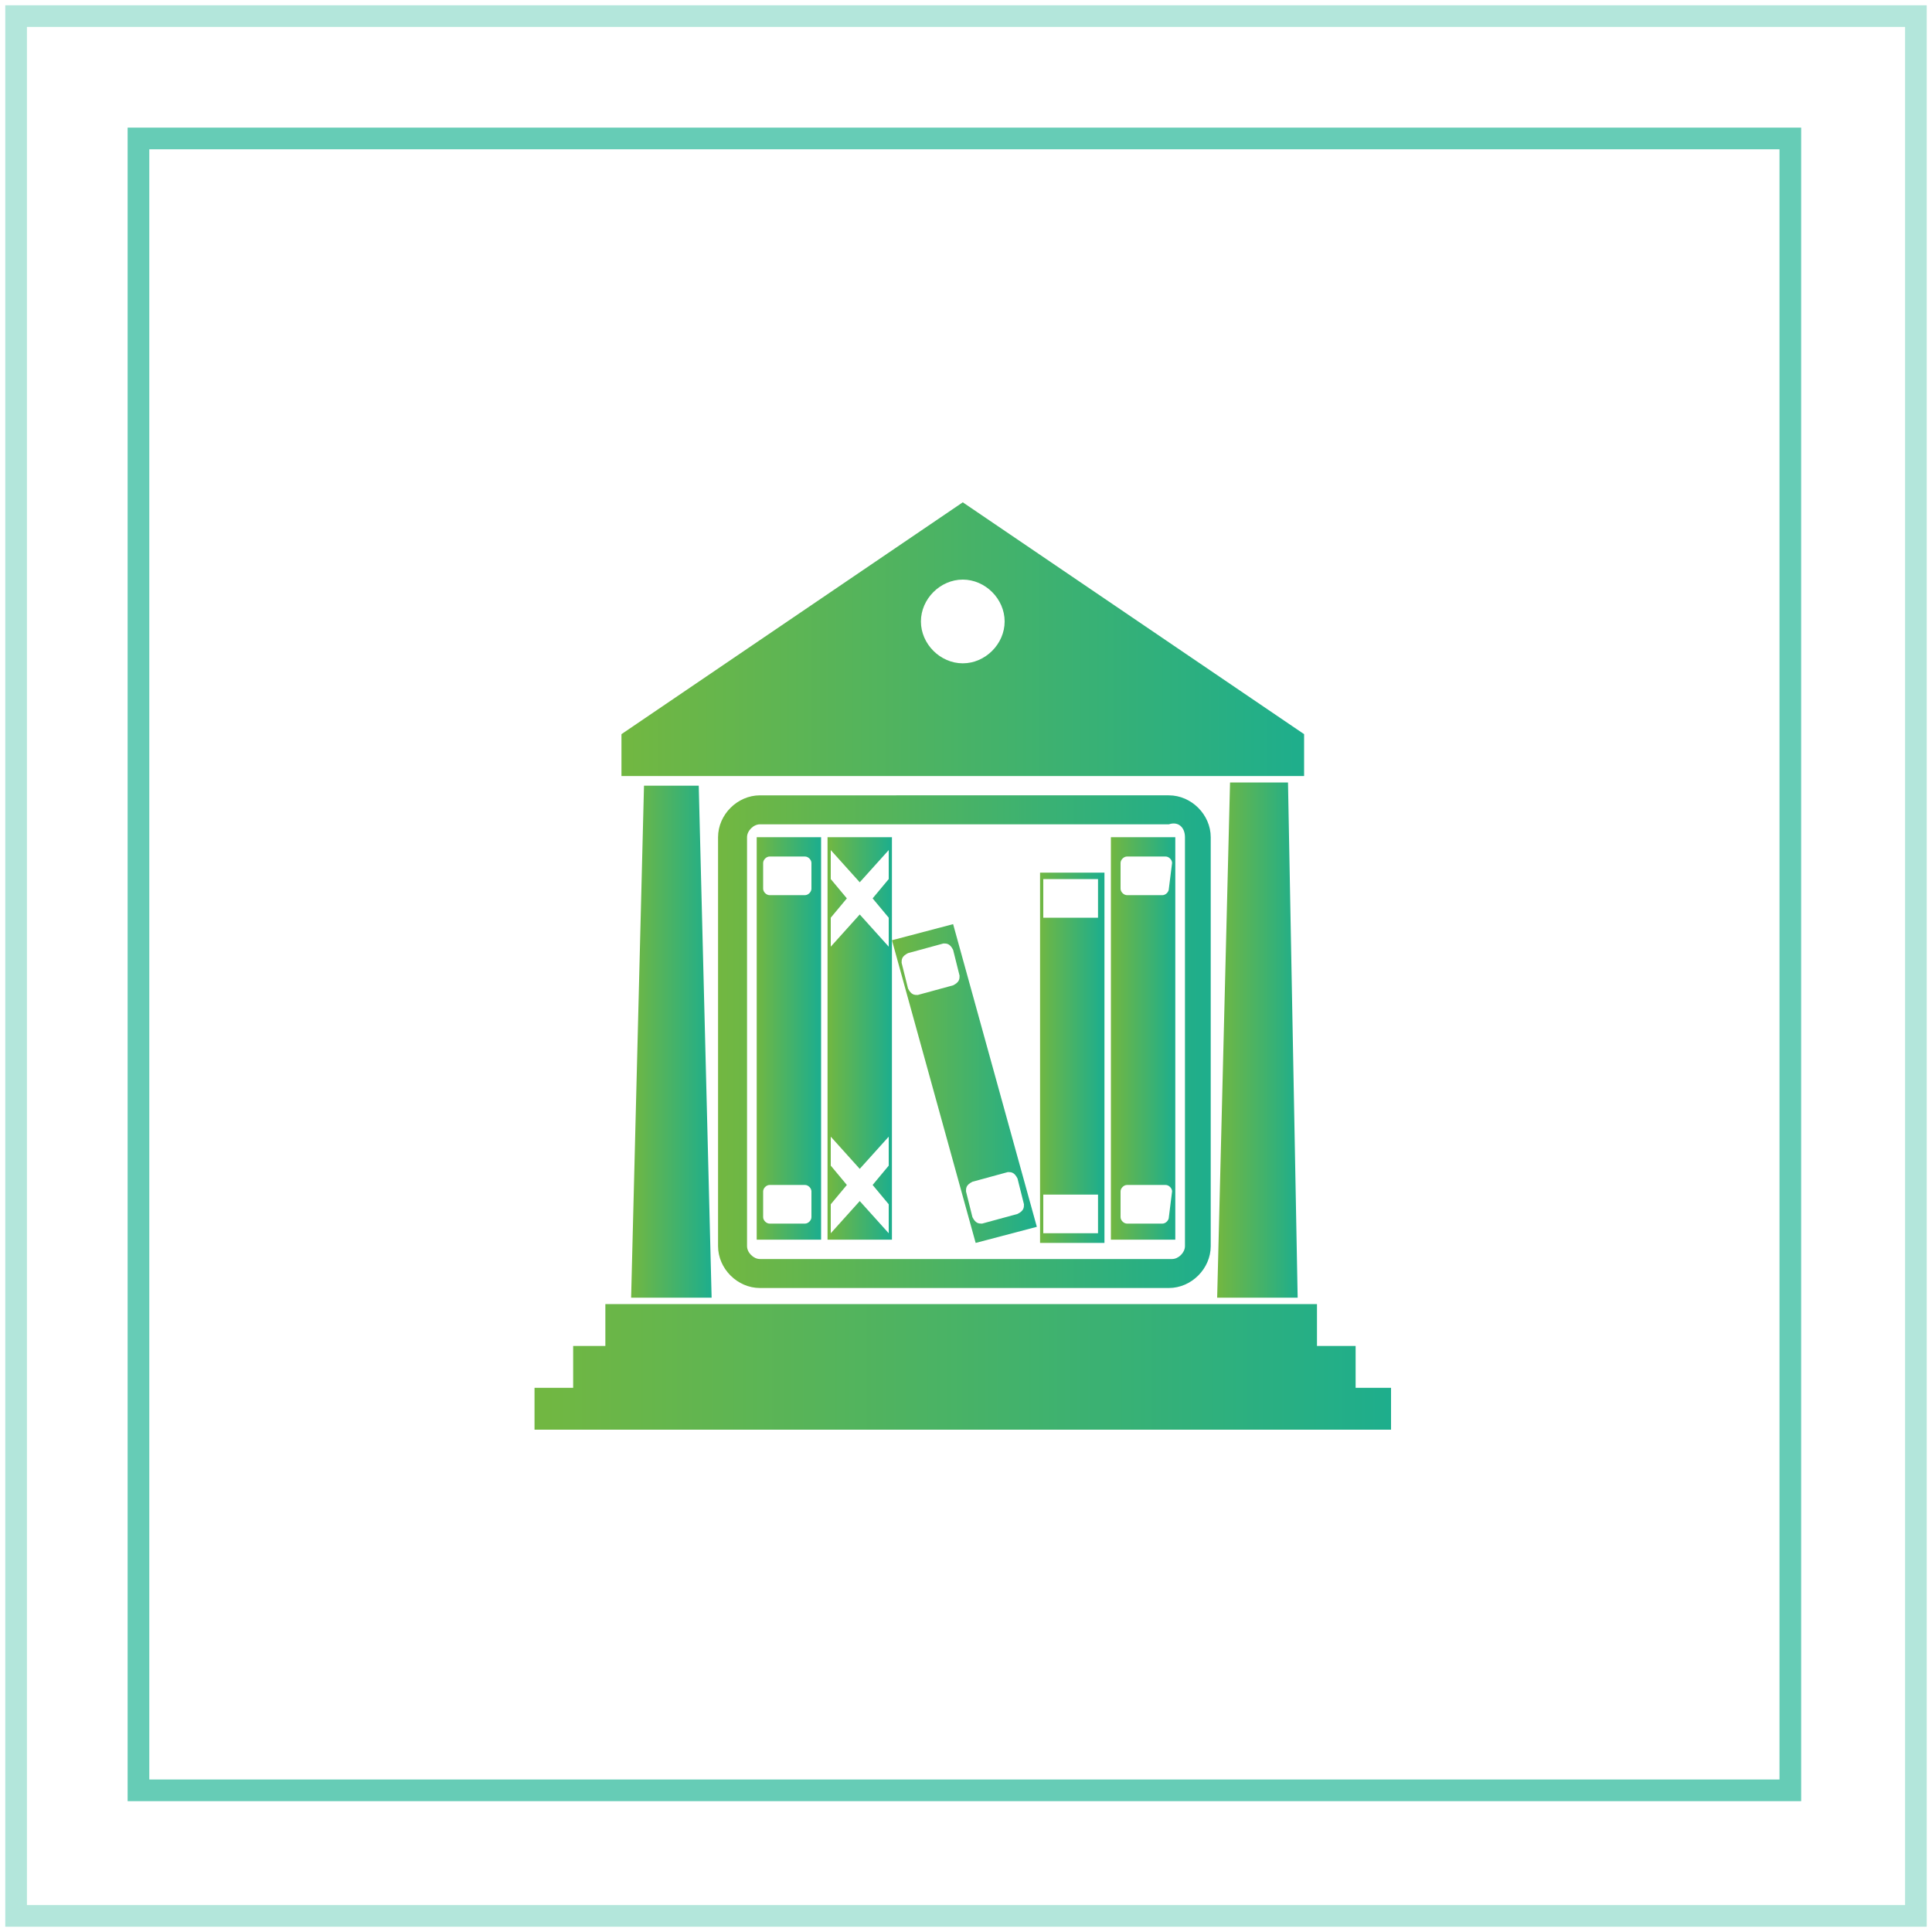 <?xml version="1.0" encoding="utf-8"?>
<!-- Generator: Adobe Illustrator 22.1.0, SVG Export Plug-In . SVG Version: 6.00 Build 0)  -->
<svg version="1.1" id="Layer_1" xmlns="http://www.w3.org/2000/svg" xmlns:xlink="http://www.w3.org/1999/xlink" x="0px" y="0px"
	 width="60px" height="60px" viewBox="0 0 60 60" style="enable-background:new 0 0 60 60;" xml:space="preserve">
<style type="text/css">
	.st0{opacity:0.3;fill:none;stroke:#00AA85;stroke-width:0.673;stroke-miterlimit:22.926;enable-background:new    ;}
	.st1{opacity:0.6;fill:none;stroke:#00AA85;stroke-width:0.673;stroke-miterlimit:22.926;enable-background:new    ;}
	.st2{fill:url(#SVGID_1_);}
	.st3{fill:url(#SVGID_2_);}
	.st4{fill:url(#SVGID_3_);}
	.st5{fill:url(#SVGID_4_);}
	.st6{fill:url(#SVGID_5_);}
	.st7{fill:url(#SVGID_6_);}
	.st8{fill:url(#SVGID_7_);}
	.st9{fill:url(#SVGID_8_);}
	.st10{fill:url(#SVGID_9_);}
	.st11{fill:url(#SVGID_10_);}
</style>
<g>
	<g>
		<rect x="0.5" y="0.5" class="st0" width="59" height="59"/>
		<rect x="4.3" y="4.3" class="st1" width="51.3" height="51.3"/>
	</g>
	<g>
		<linearGradient id="SVGID_1_" gradientUnits="userSpaceOnUse" x1="19.596" y1="32.311" x2="22.08" y2="32.311">
			<stop  offset="0" style="stop-color:#72B741"/>
			<stop  offset="1" style="stop-color:#1EAE8C"/>
		</linearGradient>
		<polygon class="st2" points="19.6,40.3 22.1,40.3 21.7,24.4 20,24.4 		"/>
		<linearGradient id="SVGID_2_" gradientUnits="userSpaceOnUse" x1="16.606" y1="42.455" x2="43.176" y2="42.455">
			<stop  offset="0" style="stop-color:#72B741"/>
			<stop  offset="1" style="stop-color:#1EAE8C"/>
		</linearGradient>
		<polygon class="st3" points="42.1,43.1 42.1,41.8 40.9,41.8 40.9,40.5 18.8,40.5 18.8,41.8 17.8,41.8 17.8,43.1 16.6,43.1 
			16.6,44.4 43.2,44.4 43.2,43.1 		"/>
		<linearGradient id="SVGID_3_" gradientUnits="userSpaceOnUse" x1="37.835" y1="32.275" x2="40.32" y2="32.275">
			<stop  offset="0" style="stop-color:#72B741"/>
			<stop  offset="1" style="stop-color:#1EAE8C"/>
		</linearGradient>
		<polygon class="st4" points="37.8,40.3 40.3,40.3 40,24.3 38.2,24.3 		"/>
		<linearGradient id="SVGID_4_" gradientUnits="userSpaceOnUse" x1="19.277" y1="19.82" x2="40.505" y2="19.82">
			<stop  offset="0" style="stop-color:#72B741"/>
			<stop  offset="1" style="stop-color:#1EAE8C"/>
		</linearGradient>
		<path class="st5" d="M40.5,22.8l-10.6-7.2l-10.6,7.2v1.3h21.2V22.8z M29.9,20.6c-0.7,0-1.3-0.6-1.3-1.3c0-0.7,0.6-1.3,1.3-1.3
			s1.3,0.6,1.3,1.3C31.2,20,30.6,20.6,29.9,20.6L29.9,20.6z"/>
		<linearGradient id="SVGID_5_" gradientUnits="userSpaceOnUse" x1="22.31" y1="32.311" x2="37.617" y2="32.311">
			<stop  offset="0" style="stop-color:#72B741"/>
			<stop  offset="1" style="stop-color:#1EAE8C"/>
		</linearGradient>
		<path class="st6" d="M23.6,24.7c-0.7,0-1.3,0.6-1.3,1.3v12.7c0,0.7,0.6,1.3,1.3,1.3h12.7c0.7,0,1.3-0.6,1.3-1.3V26
			c0-0.7-0.6-1.3-1.3-1.3H23.6z M36.8,26v12.7c0,0.2-0.2,0.4-0.4,0.4H23.6c-0.2,0-0.4-0.2-0.4-0.4V26c0-0.2,0.2-0.4,0.4-0.4h12.7
			C36.6,25.5,36.8,25.7,36.8,26z"/>
		<linearGradient id="SVGID_6_" gradientUnits="userSpaceOnUse" x1="25.708" y1="32.311" x2="27.663" y2="32.311">
			<stop  offset="0" style="stop-color:#72B741"/>
			<stop  offset="1" style="stop-color:#1EAE8C"/>
		</linearGradient>
		<path class="st7" d="M25.7,26v12.5h2V26H25.7z M27.6,36.2l-0.5,0.6l0.5,0.6v0.9l-0.9-1l-0.9,1v-0.9l0.5-0.6l-0.5-0.6v-0.9l0.9,1
			l0.9-1V36.2z M27.6,27.3l-0.5,0.6l0.5,0.6v0.9l-0.9-1l-0.9,1v-0.9l0.5-0.6l-0.5-0.6v-0.9l0.9,1l0.9-1L27.6,27.3z"/>
		<linearGradient id="SVGID_7_" gradientUnits="userSpaceOnUse" x1="23.465" y1="32.311" x2="25.42" y2="32.311">
			<stop  offset="0" style="stop-color:#72B741"/>
			<stop  offset="1" style="stop-color:#1EAE8C"/>
		</linearGradient>
		<path class="st8" d="M23.5,26v12.5h2V26H23.5z M25.2,37.8c0,0.1-0.1,0.2-0.2,0.2l0,0h-1.1c-0.1,0-0.2-0.1-0.2-0.2l0,0V37
			c0-0.1,0.1-0.2,0.2-0.2c0,0,0,0,0,0H25c0.1,0,0.2,0.1,0.2,0.2l0,0V37.8z M25.2,27.6c0,0.1-0.1,0.2-0.2,0.2l0,0h-1.1
			c-0.1,0-0.2-0.1-0.2-0.2l0,0v-0.8c0-0.1,0.1-0.2,0.2-0.2c0,0,0,0,0,0H25c0.1,0,0.2,0.1,0.2,0.2l0,0V27.6z"/>
		<linearGradient id="SVGID_8_" gradientUnits="userSpaceOnUse" x1="27.657" y1="33.608" x2="32.154" y2="33.608">
			<stop  offset="0" style="stop-color:#72B741"/>
			<stop  offset="1" style="stop-color:#1EAE8C"/>
		</linearGradient>
		<path class="st9" d="M27.7,29.2l2.6,9.4l1.9-0.5l-2.6-9.4L27.7,29.2z M31.8,37.4c0,0.1,0,0.2-0.2,0.3L30.5,38
			c-0.1,0-0.2,0-0.3-0.2L30,37c0-0.1,0-0.2,0.2-0.3l1.1-0.3c0.1,0,0.2,0,0.3,0.2l0,0L31.8,37.4z M29.8,30.3c0,0.1,0,0.2-0.2,0.3
			l-1.1,0.3c-0.1,0-0.2,0-0.3-0.2l-0.2-0.8c0-0.1,0-0.2,0.2-0.3l1.1-0.3c0.1,0,0.2,0,0.3,0.2L29.8,30.3z"/>
		<linearGradient id="SVGID_9_" gradientUnits="userSpaceOnUse" x1="34.506" y1="32.311" x2="36.461" y2="32.311">
			<stop  offset="0" style="stop-color:#72B741"/>
			<stop  offset="1" style="stop-color:#1EAE8C"/>
		</linearGradient>
		<path class="st10" d="M34.5,26v12.5h2V26H34.5z M36.3,37.8c0,0.1-0.1,0.2-0.2,0.2l0,0h-1.1c-0.1,0-0.2-0.1-0.2-0.2l0,0V37
			c0-0.1,0.1-0.2,0.2-0.2l0,0h1.2c0.1,0,0.2,0.1,0.2,0.2l0,0L36.3,37.8z M36.3,27.6c0,0.1-0.1,0.2-0.2,0.2l0,0h-1.1
			c-0.1,0-0.2-0.1-0.2-0.2l0,0v-0.8c0-0.1,0.1-0.2,0.2-0.2l0,0h1.2c0.1,0,0.2,0.1,0.2,0.2l0,0L36.3,27.6z"/>
		<linearGradient id="SVGID_10_" gradientUnits="userSpaceOnUse" x1="32.264" y1="32.828" x2="34.219" y2="32.828">
			<stop  offset="0" style="stop-color:#72B741"/>
			<stop  offset="1" style="stop-color:#1EAE8C"/>
		</linearGradient>
		<path class="st11" d="M32.3,27.1v11.5h2V27.1H32.3z M34.1,38.3h-1.7v-0.6h1.7L34.1,38.3z M34.1,37.7h-1.7v-0.6h1.7L34.1,37.7z
			 M34.1,28.5h-1.7v-0.6h1.7L34.1,28.5z M34.1,27.9h-1.7v-0.6h1.7L34.1,27.9z"/>
	</g>
</g>
</svg>
